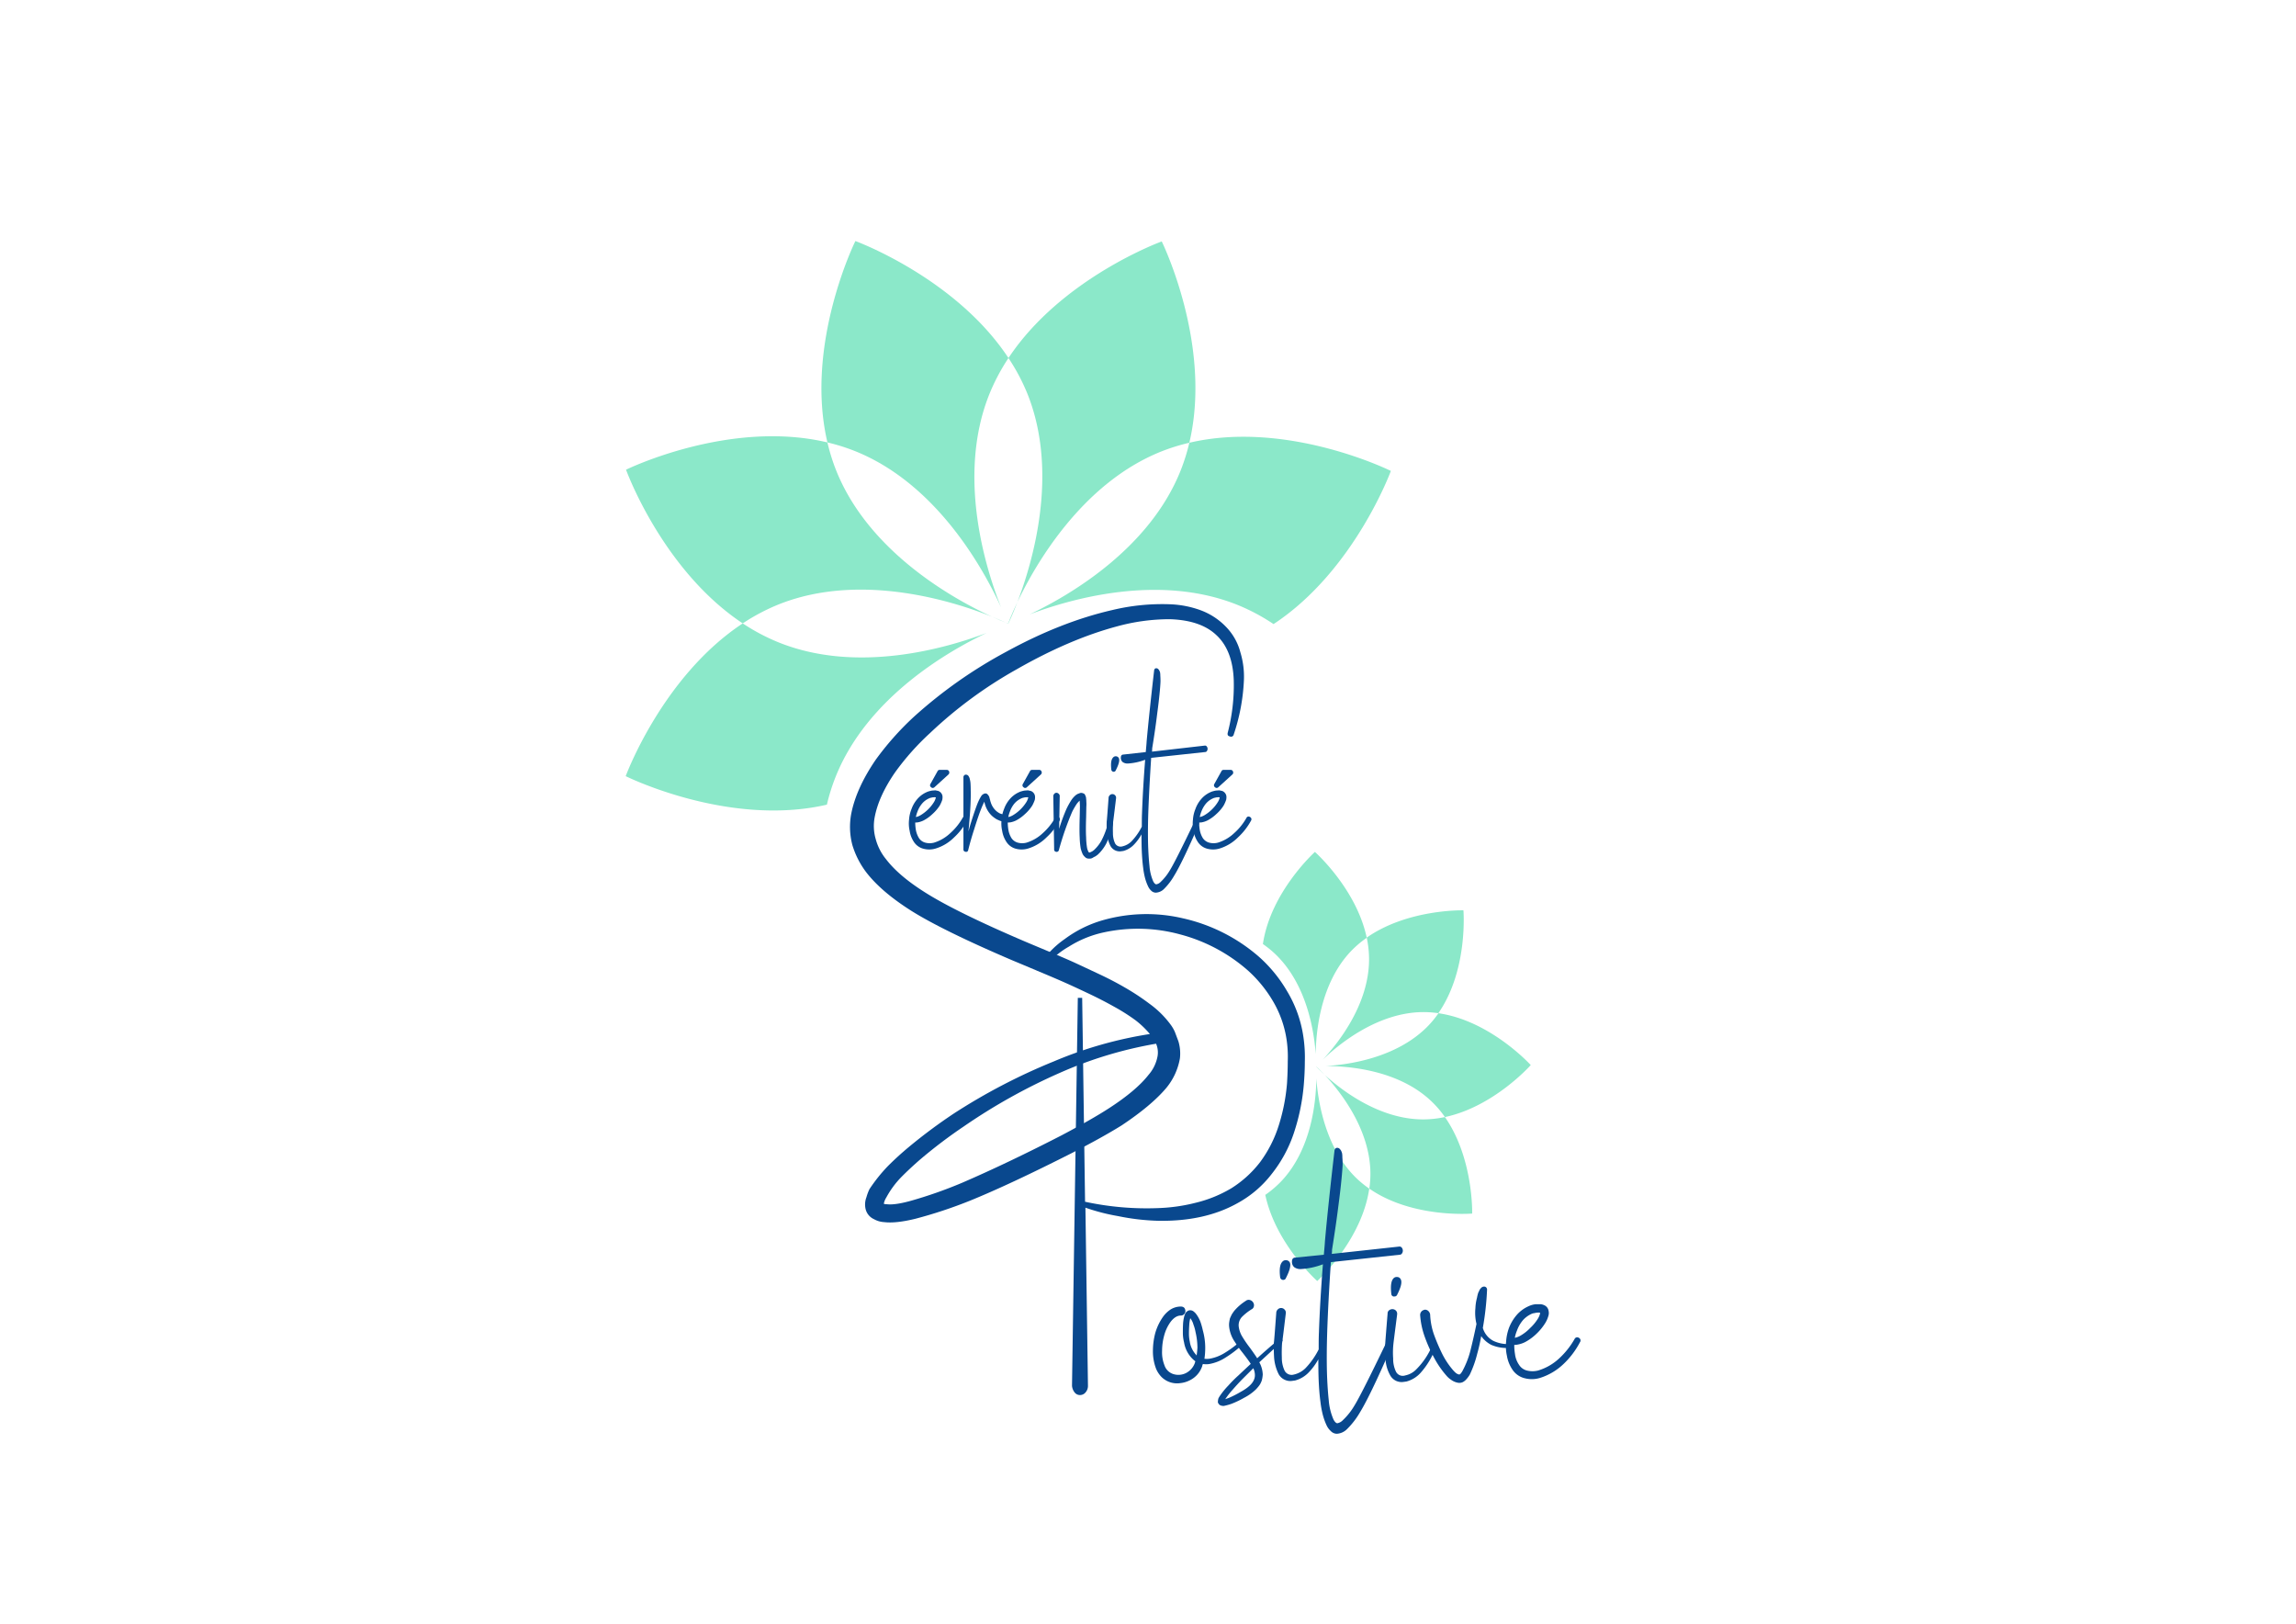 <svg xmlns="http://www.w3.org/2000/svg" id="Calque_1" data-name="Calque 1" viewBox="0 0 841.89 595.28"><defs><style>.cls-1{fill:#8be8c9;}.cls-2{fill:#09488e;}</style></defs><title>logo final terminé web</title><path class="cls-1" d="M369.72,228.62l0,.07.07,0,0-.1Z"></path><path class="cls-1" d="M369.66,228.68l0,0h0Z"></path><path class="cls-1" d="M369.58,228.67h0l-.05,0Z"></path><path class="cls-1" d="M369.62,228.66l0,0v0Z"></path><path class="cls-1" d="M368.8,228.26l.77.37,0-.08C369.39,228.5,369.13,228.4,368.8,228.26Z"></path><path class="cls-1" d="M369.72,228.62h0l-.1,0,0,.07Z"></path><path class="cls-1" d="M367.08,222.7c-5.4-13.56-16.46-47.95-4.3-78.21a74.08,74.08,0,0,1,7-13.23c-19.43-29.48-56.13-42.89-56.13-42.89s-18.72,37.8-10.25,73.83a72.41,72.41,0,0,1,10.31,3.26C343.9,177.65,361,209.36,367.08,222.7Z"></path><path class="cls-1" d="M510,172.65s-37.82-18.8-73.9-10.33a72.26,72.26,0,0,1-3.25,10.34c-11.61,28.89-41.11,45.85-55.32,52.59,14.67-5.57,47.4-15.13,76.32-3.45a72.68,72.68,0,0,1,13.13,7C496.53,209.38,510,172.65,510,172.65Z"></path><path class="cls-1" d="M361.77,232.05c-14.67,5.56-47.4,15.12-76.32,3.44a73.65,73.65,0,0,1-13.1-6.94c-29.48,19.4-42.92,56-42.92,56S267.17,303.35,303.2,295a71.74,71.74,0,0,1,3.25-10.33C318.06,255.74,347.56,238.78,361.77,232.05Z"></path><path class="cls-1" d="M363.75,226.1c-13.27-6.07-45-23.3-57.13-53.58a71.46,71.46,0,0,1-3.22-10.32c-36-8.58-73.85,10-73.85,10s13.31,36.82,42.8,56.34a73.48,73.48,0,0,1,13.28-7C315.88,209.53,350.17,220.65,363.75,226.1Z"></path><path class="cls-1" d="M373.06,220.73c6.76-14.15,23.83-43.68,52.81-55.23a71.81,71.81,0,0,1,10.23-3.18c8.52-36-10.12-73.81-10.12-73.81s-36.7,13.32-56.2,42.75a73.53,73.53,0,0,1,7,13.22C388.31,173.41,378.68,206.05,373.06,220.73Z"></path><path class="cls-1" d="M369.75,228.56c.16-.33,1.53-3.16,3.31-7.83-2.27,4.77-3.38,7.79-3.38,7.79Z"></path><path class="cls-1" d="M368.8,228.26c-1-.45-2.69-1.22-5.05-2.16C366.08,227.17,367.81,227.88,368.8,228.26Z"></path><polygon class="cls-1" points="369.76 228.72 369.75 228.72 369.76 228.72 369.76 228.72"></polygon><path class="cls-1" d="M482.58,391l0,0,0,0Z"></path><path class="cls-1" d="M482.57,390.93h0Z"></path><path class="cls-1" d="M482.59,390.9v0l0,0Z"></path><path class="cls-1" d="M482.59,390.92h0Z"></path><path class="cls-1" d="M482.93,390.59l-.32.31h0Z"></path><path class="cls-1" d="M482.58,391h0l0,0h0Z"></path><path class="cls-1" d="M486,390.82c7.6,0,26.38,1.14,38.73,12.8a37.73,37.73,0,0,1,5.09,5.91c18-3.81,31.47-19.06,31.47-19.06s-14.76-16.27-33.84-19a36.76,36.76,0,0,1-3.55,4.38C512.21,388.15,493.58,390.42,486,390.82Z"></path><path class="cls-1" d="M483,469.64s16.31-14.76,19.07-33.87a38.53,38.53,0,0,1-4.4-3.54c-11.79-11.13-14.4-28.66-15-36.83-.09,8.17-1.68,25.86-12.85,37.66a38.11,38.11,0,0,1-5.87,5C467.79,456.12,483,469.64,483,469.64Z"></path><path class="cls-1" d="M482.44,386.46c.09-8.17,1.68-25.85,12.85-37.66a38,38,0,0,1,5.86-5c-3.8-18-19-31.47-19-31.47S465.87,327,463.08,346.1a38.43,38.43,0,0,1,4.39,3.54C479.26,360.77,481.87,378.29,482.44,386.46Z"></path><path class="cls-1" d="M484.94,388.56c5.47-5.28,19.87-17.4,36.85-17.51a38.63,38.63,0,0,1,5.62.4c11-15.82,9.2-37.71,9.2-37.71s-20.39-.55-35.46,10a38.29,38.29,0,0,1,.85,7.77C502.09,368.5,490.17,383,484.94,388.56Z"></path><path class="cls-1" d="M485.77,394.09c5.58,6,16.65,19.87,16.73,36.12a37.81,37.81,0,0,1-.4,5.56c15.84,11,37.71,9.14,37.71,9.14s.53-20.33-10-35.38a38.72,38.72,0,0,1-7.74.86C505.82,410.49,491.82,399.61,485.77,394.09Z"></path><path class="cls-1" d="M482.61,391c.13.14,1.24,1.34,3.16,3.09-1.87-2-3.13-3.12-3.13-3.12Z"></path><path class="cls-1" d="M482.93,390.59c.41-.39,1.11-1.07,2-2C484,389.48,483.31,390.19,482.93,390.59Z"></path><polygon class="cls-1" points="482.53 390.97 482.53 390.97 482.53 390.97 482.53 390.97"></polygon><path class="cls-2" d="M354.26,299.54a.89.89,0,0,1,.38,1.29,23.9,23.9,0,0,1-4.79,6.17,16.24,16.24,0,0,1-6.86,4.11,8.14,8.14,0,0,1-4.26.08,5.91,5.91,0,0,1-3.66-2.59,10,10,0,0,1-1.52-4,12.18,12.18,0,0,1-.23-4,12.74,12.74,0,0,1,.91-4,11.45,11.45,0,0,1,2.06-3.57,9.57,9.57,0,0,1,3.43-2.59,5,5,0,0,1,1.06-.38,7,7,0,0,1,1.07-.23l1.14-.08.38.08.3.07a1.78,1.78,0,0,1,.84.31,2.38,2.38,0,0,1,1.07,1.6,4.57,4.57,0,0,1-.08,1.44,12.81,12.81,0,0,1-.91,2.06,14.75,14.75,0,0,1-2.67,3.12,14.13,14.13,0,0,1-3.27,2.36,7.9,7.9,0,0,1-2.06.69,6.07,6.07,0,0,1-1,.07,17.52,17.52,0,0,0,.23,2.67,8.64,8.64,0,0,0,1.15,3.05,4,4,0,0,0,2.36,1.67,6.29,6.29,0,0,0,3.12,0,15.08,15.08,0,0,0,6-3.5,22,22,0,0,0,4.5-5.56A.83.83,0,0,1,354.26,299.54Zm-17.82-2.06a11.94,11.94,0,0,0-.61,2.06,5.22,5.22,0,0,0,1.75-.69,14.59,14.59,0,0,0,4.88-4.79,5.31,5.31,0,0,0,.61-1.38.83.83,0,0,0,.07-.38h-.3c0-.05-.18-.05-.38,0h-.31a7.23,7.23,0,0,0-.76.16,2.37,2.37,0,0,0-.68.22,7.06,7.06,0,0,0-2.59,1.91A9.87,9.87,0,0,0,336.44,297.48Zm5.56-8.6a.74.74,0,0,1-.53-.23.87.87,0,0,1-.31-1.22l2.59-4.65a.84.84,0,0,1,.84-.53h2.51a.9.9,0,0,1,.92.61,1,1,0,0,1-.23,1.07l-5.1,4.64A1,1,0,0,1,342,288.88Z"></path><path class="cls-2" d="M368.2,298.7a1.08,1.08,0,0,1,.87.42,1.33,1.33,0,0,1,.31.95,1.22,1.22,0,0,1-.46.88,1.51,1.51,0,0,1-.95.34l-.08-.08a7.4,7.4,0,0,1-1.22-.3l-1.06-.46a10.45,10.45,0,0,1-1.91-1.37,9.38,9.38,0,0,1-2.43-3.88c-.11-.36-.21-.71-.31-1.07v-.23a2.84,2.84,0,0,0-.38.76c-.25.51-.51,1.1-.76,1.75q-1,2.44-2.59,7.54c-.86,2.65-1.6,5.21-2.21,7.7a.76.76,0,0,1-1.06.6.78.78,0,0,1-.69-.83v-26.5a.88.88,0,0,1,.27-.65.79.79,0,0,1,.57-.27h.07a1.15,1.15,0,0,1,.92.46,5,5,0,0,1,.3.53,2.84,2.84,0,0,1,.23.76,7.87,7.87,0,0,1,.23,1.38c.05.76.08,1.65.08,2.66.05,1.47,0,3.22-.08,5.26-.15,3-.41,6.26-.76,9.82,0-.15.11-.38.19-.69s.14-.55.19-.76q1.22-4.11,2.51-7.69c.26-.71.51-1.34.76-1.9a14.85,14.85,0,0,1,1.07-2,1.38,1.38,0,0,1,.53-.54,1.16,1.16,0,0,1,.54-.3,1.09,1.09,0,0,1,1.06.08,3.26,3.26,0,0,1,.76,1c.05.15.1.35.16.6l.15.54a1.29,1.29,0,0,1,.08.38l.3.91a7.13,7.13,0,0,0,1.9,2.82,6.4,6.4,0,0,0,1.37.91,3.75,3.75,0,0,0,.77.23C367.74,298.57,368,298.65,368.2,298.7Z"></path><path class="cls-2" d="M388.15,299.54a.91.91,0,0,1,.38,1.29,23.72,23.72,0,0,1-4.8,6.17,16.21,16.21,0,0,1-6.85,4.11,8.18,8.18,0,0,1-4.27.08A5.89,5.89,0,0,1,369,308.6a10.19,10.19,0,0,1-1.53-4,12.45,12.45,0,0,1-.23-4,12.75,12.75,0,0,1,.92-4,11.44,11.44,0,0,1,2.05-3.57,9.65,9.65,0,0,1,3.43-2.59,5,5,0,0,1,1.07-.38,7,7,0,0,1,1.06-.23l1.15-.08.38.08.3.07a1.85,1.85,0,0,1,.84.31,2.37,2.37,0,0,1,1.06,1.6,4.3,4.3,0,0,1-.07,1.44,13.77,13.77,0,0,1-.91,2.06,14.75,14.75,0,0,1-2.67,3.12,14.57,14.57,0,0,1-3.27,2.36,8,8,0,0,1-2.06.69,6.24,6.24,0,0,1-1,.07,17.52,17.52,0,0,0,.23,2.67,8.46,8.46,0,0,0,1.14,3.05,4.11,4.11,0,0,0,2.36,1.67,6.29,6.29,0,0,0,3.12,0,15.12,15.12,0,0,0,6-3.5,22.15,22.15,0,0,0,4.49-5.56A.85.85,0,0,1,388.15,299.54Zm-17.82-2.06a10.4,10.4,0,0,0-.61,2.06,5.3,5.3,0,0,0,1.75-.69,14.68,14.68,0,0,0,4.87-4.79,5,5,0,0,0,.61-1.38.82.82,0,0,0,.08-.38h-.31c-.05-.05-.17-.05-.38,0H376a6.7,6.7,0,0,0-.76.16,2.4,2.4,0,0,0-.69.22,7.23,7.23,0,0,0-2.59,1.91A9.64,9.64,0,0,0,370.33,297.48Zm5.56-8.6a.76.76,0,0,1-.54-.23.87.87,0,0,1-.3-1.22l2.59-4.65a.84.84,0,0,1,.84-.53H381a.88.88,0,0,1,.91.61.94.94,0,0,1-.23,1.07l-5.1,4.64A.92.92,0,0,1,375.89,288.88Z"></path><path class="cls-2" d="M407.41,300.83a.81.81,0,0,1,.69,1.07,30.77,30.77,0,0,1-2.44,7.31,15.64,15.64,0,0,1-2.36,3.35l-.76.76-.84.61a7.67,7.67,0,0,0-1,.53,2.09,2.09,0,0,1-1.37.31,1.84,1.84,0,0,1-1.52-.61,3.5,3.5,0,0,1-.84-1.07,13.2,13.2,0,0,1-.69-2,28,28,0,0,1-.38-4q-.15-2.52,0-7.54l.08-3.73a17.35,17.35,0,0,0-.08-1.83v-.46a7.66,7.66,0,0,0-1,1.07,26.73,26.73,0,0,0-1.75,3,107.25,107.25,0,0,0-4.87,14,.84.84,0,0,1-1.07.68.82.82,0,0,1-.68-.91l-.31-19.5a1.21,1.21,0,0,1,.35-.83,1,1,0,0,1,.8-.39,1.07,1.07,0,0,1,.57.16,1.38,1.38,0,0,1,.45.42.93.93,0,0,1,.19.57v.07l-.22,12a65.81,65.81,0,0,1,2.66-7.24,28.24,28.24,0,0,1,1.9-3.42,8.51,8.51,0,0,1,1.53-1.68,1.74,1.74,0,0,1,.45-.3,1.79,1.79,0,0,1,.69-.31,2.72,2.72,0,0,1,.68-.23h.31a1.29,1.29,0,0,1,.38.08,2.51,2.51,0,0,1,.69.31.89.89,0,0,1,.22.38,2.76,2.76,0,0,1,.31.76,2.49,2.49,0,0,1,.08.61,7,7,0,0,1,.07,1.06,12,12,0,0,1,0,1.91l-.07,3.8c-.11,3.3-.11,5.77,0,7.39a25.67,25.67,0,0,0,.3,3.58,5.06,5.06,0,0,0,.46,1.52,1.27,1.27,0,0,0,.23.38l.15.08c.05.05.43-.1,1.14-.46l.61-.45.61-.61a14,14,0,0,0,2.05-2.74,27.92,27.92,0,0,0,2.52-6.78A.75.75,0,0,1,407.41,300.83Z"></path><path class="cls-2" d="M441.84,273.34a.81.81,0,0,1,.64.31,1.34,1.34,0,0,1,.31.79,1.37,1.37,0,0,1-.23.88.74.74,0,0,1-.57.38l-19.88,2.14q-.76,11.64-1.07,20.48-.23,7.55,0,12.95.16,3.57.46,6.32a17.22,17.22,0,0,0,1.37,5.55c.36.66.71,1,1.07,1.07a2.86,2.86,0,0,0,1.6-.84,19.26,19.26,0,0,0,3.35-4.19q1.91-3,9.06-17.89c.3-.66.71-.79,1.22-.38a1.19,1.19,0,0,1,.3,1.6q-6,13.78-8.91,18.5a22.86,22.86,0,0,1-3.73,4.88,4.52,4.52,0,0,1-3,1.37,2.44,2.44,0,0,1-1.75-.76A4.94,4.94,0,0,1,421,325a17.6,17.6,0,0,1-1.22-3.42,28.4,28.4,0,0,1-.61-3.43q-.37-2.82-.53-6.7c-.05-1.63-.08-3.48-.08-5.56a17.75,17.75,0,0,1-2.66,3.65,8.38,8.38,0,0,1-4,2.44q-1.06.15-1.29.15a3.84,3.84,0,0,1-3.43-2,12.71,12.71,0,0,1-1.3-4.56,42.8,42.8,0,0,1-.07-4.5q.08-.22.68-8.6v-.08a1.46,1.46,0,0,1,.5-.91,1.33,1.33,0,0,1,1.94.15,1.19,1.19,0,0,1,.3,1v.07q-1,8.24-1.06,8.53a41.21,41.21,0,0,0-.08,4.19,8.8,8.8,0,0,0,.76,3.73,2.3,2.3,0,0,0,2.67,1.15,6.93,6.93,0,0,0,3.35-1.83,22.18,22.18,0,0,0,3.81-5.41c0-1.73,0-3.35.07-4.87q.31-8.84,1.15-19.65a21.36,21.36,0,0,1-6.25,1.37,3,3,0,0,1-2.05-.57,2,2,0,0,1-.61-1.56c0-.71.28-1.09.83-1.14l8.3-.92c.21-2.23.31-3.47.31-3.73q.92-10.2,2.74-26,.07-1,.84-1a.94.94,0,0,1,.68.3,2,2,0,0,1,.38.5,3.25,3.25,0,0,1,.31.8,7.06,7.06,0,0,1,.08,1.14c.05.61.07,1.32.07,2.13q-.07,1.68-.3,4c-.21,2.18-.51,4.8-.92,7.85q-.67,5.55-1.83,12.64c0,.25,0,.66-.07,1.21Zm-33.59,9.6a.89.89,0,0,1-.76-.84c-.25-2.18-.05-3.63.61-4.34a1.29,1.29,0,0,1,1.1-.5,1.31,1.31,0,0,1,1,.58q.69,1.14-1.07,4.56a.78.78,0,0,1-.76.54Z"></path><path class="cls-2" d="M458.36,299.54a.9.9,0,0,1,.38,1.29,23.72,23.72,0,0,1-4.8,6.17,16.21,16.21,0,0,1-6.85,4.11,8.18,8.18,0,0,1-4.27.08,5.89,5.89,0,0,1-3.65-2.59,10,10,0,0,1-1.52-4,11.92,11.92,0,0,1-.23-4,12.46,12.46,0,0,1,.91-4,11.26,11.26,0,0,1,2.06-3.57,9.53,9.53,0,0,1,3.42-2.59,5.21,5.21,0,0,1,1.07-.38,7,7,0,0,1,1.06-.23l1.15-.08.38.08.3.07a1.81,1.81,0,0,1,.84.31,2.42,2.42,0,0,1,1.07,1.6,4.57,4.57,0,0,1-.08,1.44,13.77,13.77,0,0,1-.91,2.06,14.75,14.75,0,0,1-2.67,3.12,14.34,14.34,0,0,1-3.27,2.36,7.9,7.9,0,0,1-2.06.69,6.15,6.15,0,0,1-1,.07,17.52,17.52,0,0,0,.23,2.67,8.46,8.46,0,0,0,1.14,3.05,4.11,4.11,0,0,0,2.36,1.67,6.3,6.3,0,0,0,3.12,0,15.12,15.12,0,0,0,6-3.5,21.72,21.72,0,0,0,4.49-5.56A.85.85,0,0,1,458.36,299.54Zm-17.82-2.06a10.4,10.4,0,0,0-.61,2.06,5.3,5.3,0,0,0,1.75-.69,14.25,14.25,0,0,0,2.74-2.13,13.81,13.81,0,0,0,2.13-2.66,5,5,0,0,0,.61-1.38.82.82,0,0,0,.08-.38h-.31c-.05-.05-.17-.05-.38,0h-.3a6.7,6.7,0,0,0-.76.16,2.5,2.5,0,0,0-.69.22,7.23,7.23,0,0,0-2.59,1.91A9.86,9.86,0,0,0,440.54,297.48Zm5.56-8.6a.76.76,0,0,1-.54-.23.88.88,0,0,1-.3-1.22l2.59-4.65a.84.84,0,0,1,.84-.53h2.51a.88.88,0,0,1,.91.61.93.93,0,0,1-.22,1.07l-5.11,4.64A.92.92,0,0,1,446.1,288.88Z"></path><path class="cls-2" d="M432.09,381.75a15.44,15.44,0,0,1,.56,6.24,23.23,23.23,0,0,1-5,10.87q-5.4,6.42-16.36,13.72Q404.19,417,393,422.74q-22.87,11.58-37.37,17.47a168.53,168.53,0,0,1-19.9,6.59c-4.83,1.19-8.68,1.6-11.52,1.25a8.54,8.54,0,0,1-3.72-1.07,5.48,5.48,0,0,1-3.17-4.1,7.35,7.35,0,0,1,.37-3.92,18,18,0,0,1,1.12-3,59.4,59.4,0,0,1,6.69-8.38q3.54-3.57,7.82-7.13a194,194,0,0,1,16.54-12.29,219.05,219.05,0,0,1,36.64-19.07,148.72,148.72,0,0,1,35.14-10,33.88,33.88,0,0,0-5.21-5,71.34,71.34,0,0,0-8.18-5.17q-4.1-2.31-9.39-4.81t-8.09-3.74q-2.79-1.26-10.41-4.46t-8.93-3.74Q346,341.31,334.29,334q-11-6.94-16.56-14.08a31.56,31.56,0,0,1-5.2-10.16,26,26,0,0,1-.37-11.58q1.86-9.27,8.92-19.61A106.21,106.21,0,0,1,335,262.88,170.47,170.47,0,0,1,368.87,239q20.08-11,38.87-15.32a78.18,78.18,0,0,1,21.38-2.14,36.45,36.45,0,0,1,11,2.14,24.81,24.81,0,0,1,9.3,6,20.87,20.87,0,0,1,5.39,9.45,30.54,30.54,0,0,1,1.3,10.33,72.06,72.06,0,0,1-3.72,19.79,1,1,0,0,1-1.48.71c-.63-.11-.88-.53-.75-1.24a69.16,69.16,0,0,0,2.23-19.26q-.37-11-6.32-16.57-5.76-5.52-17.11-5.88a72.93,72.93,0,0,0-19.52,2.67q-17.3,4.65-36.63,15.69A158.79,158.79,0,0,0,341,268.77a94.31,94.31,0,0,0-12.83,14.43q-6,8.73-7.44,16.4a17.13,17.13,0,0,0,.37,8,19.52,19.52,0,0,0,3.72,7.31Q329.45,321,338.93,327q11.16,7.13,36.08,17.82,1.67.72,8.92,3.75t10.32,4.45q3.08,1.43,8.56,4t9.76,5.08A85.53,85.53,0,0,1,421.5,368a35.13,35.13,0,0,1,8,8,14.46,14.46,0,0,1,1.3,2.32Zm-7.62,5.35a8.09,8.09,0,0,0-.56-4.46,149.31,149.31,0,0,0-35.33,10.7,212.93,212.93,0,0,0-35.14,19.6,178.81,178.81,0,0,0-16,12.12q-3.9,3.38-7.06,6.59A33.44,33.44,0,0,0,325,439a6.74,6.74,0,0,0-.93,2.31,2.63,2.63,0,0,0,1.11.18c2,.24,4.9-.18,8.74-1.24a161.17,161.17,0,0,0,18.78-6.59q16.55-7.14,36.64-17.47,11.15-5.89,17.47-10,9.87-6.42,14.32-12.12A14.27,14.27,0,0,0,424.47,387.1Z"></path><path class="cls-2" d="M380.12,355.6a33.64,33.64,0,0,1,10.29-11.33,43.46,43.46,0,0,1,13.7-6.83,58.5,58.5,0,0,1,29.65-.77,63.61,63.61,0,0,1,27.53,13.8,51.35,51.35,0,0,1,10.63,12.87,45,45,0,0,1,6,16.75,51.32,51.32,0,0,1,.53,9.15q0,4-.4,8.69a76.28,76.28,0,0,1-3.59,17.37,49.06,49.06,0,0,1-8.24,15.2,39.83,39.83,0,0,1-12.37,10.55q-12.1,6.82-29.25,6.51A83,83,0,0,1,410,445.85a73.93,73.93,0,0,1-12-3.1l.93,65.29a3.61,3.61,0,0,1-.86,2.41,2.64,2.64,0,0,1-2.06,1,2.46,2.46,0,0,1-2-1,4.5,4.5,0,0,1-.93-2.41l2.13-142.22h1.6l1.06,74.76a107.05,107.05,0,0,0,26.73,2.33,64.29,64.29,0,0,0,14-2,47,47,0,0,0,12.9-5.27A40.42,40.42,0,0,0,462.09,426a45.59,45.59,0,0,0,6.78-13.34,69.87,69.87,0,0,0,3.05-15.51q.27-4.33.27-8.06a42.8,42.8,0,0,0-.4-7.76,39,39,0,0,0-4.92-14.11,47.58,47.58,0,0,0-9.17-11.32,61.23,61.23,0,0,0-25-13.34,59,59,0,0,0-27.79-.77,39.55,39.55,0,0,0-13,5.27,30.63,30.63,0,0,0-10.12,9.3"></path><path class="cls-2" d="M454.58,492.88a.67.67,0,0,1-.1,1.07,41,41,0,0,1-5,3.69,16.14,16.14,0,0,1-6,2.42,7.55,7.55,0,0,1-2.42,0,.82.82,0,0,1-.1.29.81.81,0,0,0-.1.39,8.94,8.94,0,0,1-4.65,5.33,9.83,9.83,0,0,1-3.4,1,8.08,8.08,0,0,1-6.89-2.23,9.74,9.74,0,0,1-2-3,17.85,17.85,0,0,1-1.17-6.7,25.52,25.52,0,0,1,.88-6.5,19.89,19.89,0,0,1,2.91-6,10.57,10.57,0,0,1,2.62-2.52A7.11,7.11,0,0,1,433,479a2.06,2.06,0,0,1,.87.19,1.28,1.28,0,0,1,.58.59,1.92,1.92,0,0,1,.2.87,1.58,1.58,0,0,1-.2.82,1.67,1.67,0,0,1-1.45.83q-2,0-3.78,2.33a15,15,0,0,0-2.33,4.94,21,21,0,0,0-.78,5.63,12.82,12.82,0,0,0,.87,5.33,5,5,0,0,0,3.2,3.21,6.17,6.17,0,0,0,4.76-.39,6.74,6.74,0,0,0,3.2-3.69,1.45,1.45,0,0,1,.19-.58,9.13,9.13,0,0,1-1.16-1,11,11,0,0,1-3-5.92,14.42,14.42,0,0,1-.44-3.25c0-1.19,0-2.24.05-3.15a14,14,0,0,1,.49-3.3,8.1,8.1,0,0,1,.39-1,2.33,2.33,0,0,1,1.35-1.06,2.05,2.05,0,0,1,1.75.48,4.78,4.78,0,0,1,.78.78,11.7,11.7,0,0,1,1.65,3,27.14,27.14,0,0,1,.87,3.11,24,24,0,0,1,.87,6.3,28,28,0,0,1-.29,4.08,8.53,8.53,0,0,0,1.75,0,15.49,15.49,0,0,0,5.33-1.94,40.47,40.47,0,0,0,4.95-3.49A.66.66,0,0,1,454.58,492.88Zm-16,3.79.2.29c.13-.91.22-1.85.29-2.82a25.29,25.29,0,0,0-.68-5.72,15.28,15.28,0,0,0-.78-2.81,6.46,6.46,0,0,0-1.16-2.33,12.86,12.86,0,0,0-.39,2.72c-.06.84-.1,1.81-.1,2.9a13.56,13.56,0,0,0,.3,2.92A9,9,0,0,0,438.57,496.67Z"></path><path class="cls-2" d="M470.05,491a.53.53,0,0,1-.05.87q-4.37,4-8.24,7.57a9.88,9.88,0,0,1,1.26,4.46,11.5,11.5,0,0,1-.2,1.55l-.19.78-.29.68a6.19,6.19,0,0,1-.78,1.26c-.19.26-.52.64-1,1.16a17.76,17.76,0,0,1-4.36,3.11,33.45,33.45,0,0,1-4.66,2.23,22.8,22.8,0,0,1-2.81.77,3.19,3.19,0,0,1-1.17-.19l-.38-.2a3.37,3.37,0,0,1-.39-.48,1,1,0,0,1-.2-.87,4.18,4.18,0,0,1,.2-1.07,5.87,5.87,0,0,1,.39-.68,27.5,27.5,0,0,1,3.3-4.07,44.56,44.56,0,0,1,3.58-3.59q1.95-1.84,4.56-4.27c-.52-.84-1.49-2.16-2.91-4a44.67,44.67,0,0,1-3-4.17,12,12,0,0,1-2-5.33,6.8,6.8,0,0,1,0-1.65,15.76,15.76,0,0,1,.29-1.55c.32-.71.55-1.2.68-1.46q.58-.87.87-1.26a18.56,18.56,0,0,1,4.27-3.69,1.61,1.61,0,0,1,1.36-.34,2,2,0,0,1,1.26.83,1.88,1.88,0,0,1,.34,1.46,1.63,1.63,0,0,1-.83,1.16h-.09l-.1.1a18.84,18.84,0,0,0-3.39,2.71,4.45,4.45,0,0,0-1.17,3.39,9.27,9.27,0,0,0,1.36,3.89,43.17,43.17,0,0,0,2.81,4.07q1.75,2.43,2.62,3.78,3.69-3.39,8.15-7.08A.61.61,0,0,1,470.05,491ZM455,510.24c3.55-1.94,5.27-4,5.14-6.3a6.27,6.27,0,0,0-.58-2.33l-4.08,4.07q-1.93,2-3.39,3.69a30.36,30.36,0,0,0-2.82,3.59l1.36-.48A37.84,37.84,0,0,0,455,510.24Z"></path><path class="cls-2" d="M513.16,457a1.06,1.06,0,0,1,.83.39,1.8,1.8,0,0,1,.39,1,1.68,1.68,0,0,1-.3,1.12.92.92,0,0,1-.72.48L488,462.72q-1,14.83-1.36,26.09-.29,9.6,0,16.49c.13,3,.33,5.72.58,8.05a21.83,21.83,0,0,0,1.75,7.08c.45.84.91,1.29,1.36,1.36a3.69,3.69,0,0,0,2-1.07,24.2,24.2,0,0,0,4.26-5.34q2.43-3.87,11.55-22.79c.38-.84.9-1,1.55-.48a1.54,1.54,0,0,1,.39,2q-7.67,17.57-11.35,23.57a29.27,29.27,0,0,1-4.76,6.21,5.77,5.77,0,0,1-3.78,1.75,3.1,3.1,0,0,1-2.23-1,6.56,6.56,0,0,1-1.46-1.94,23.25,23.25,0,0,1-1.55-4.37,35.52,35.52,0,0,1-.77-4.36c-.33-2.4-.55-5.24-.68-8.54q-.1-3.11-.1-7.08a22.76,22.76,0,0,1-3.39,4.66,10.73,10.73,0,0,1-5.14,3.1c-.91.13-1.46.2-1.65.2a4.83,4.83,0,0,1-1.75-.3,4.89,4.89,0,0,1-2.62-2.23,16.38,16.38,0,0,1-1.65-5.82,57,57,0,0,1-.1-5.72q.1-.29.88-11v-.1a1.89,1.89,0,0,1,.63-1.16,1.7,1.7,0,0,1,2.47.19,1.52,1.52,0,0,1,.39,1.26v.1c-.84,7-1.29,10.61-1.36,10.86a49.72,49.72,0,0,0-.09,5.34,10.93,10.93,0,0,0,1,4.75,2.91,2.91,0,0,0,3.39,1.46,8.84,8.84,0,0,0,4.27-2.33,28.28,28.28,0,0,0,4.85-6.89c0-2.2,0-4.26.09-6.21q.39-11.24,1.46-25a27,27,0,0,1-7.95,1.74,3.8,3.8,0,0,1-2.62-.72,2.6,2.6,0,0,1-.78-2c0-.9.36-1.39,1.07-1.46L485.42,460c.26-2.84.39-4.43.39-4.75q1.15-13,3.49-33.18c.06-.84.42-1.26,1.07-1.26a1.25,1.25,0,0,1,.87.39,3.57,3.57,0,0,1,.49.63,5.05,5.05,0,0,1,.38,1,8.48,8.48,0,0,1,.1,1.46c.07.77.1,1.68.1,2.71-.07,1.42-.2,3.11-.39,5.05q-.39,4.17-1.16,10-.88,7.08-2.33,16.1c0,.32,0,.84-.1,1.55Zm-42.77,12.23a1.13,1.13,0,0,1-1-1.07c-.33-2.78-.07-4.63.77-5.53a1.67,1.67,0,0,1,1.41-.63,1.64,1.64,0,0,1,1.31.73q.87,1.45-1.36,5.82a1,1,0,0,1-1,.68Z"></path><path class="cls-2" d="M526.16,492.69a.66.66,0,0,1,.39,1,28.83,28.83,0,0,1-5.73,9.7,10.7,10.7,0,0,1-5.13,3.1c-.91.13-1.46.2-1.65.2a5.06,5.06,0,0,1-1.75-.29,4.84,4.84,0,0,1-2.62-2.33,13.92,13.92,0,0,1-1.65-5.82,49.91,49.91,0,0,1-.09-5.63c0-.26.29-3.94.87-11.06a1.43,1.43,0,0,1,.58-1.21,1.94,1.94,0,0,1,1.31-.39,1.79,1.79,0,0,1,1.21.58,1.61,1.61,0,0,1,.39,1.31v.1q-1.35,10.47-1.36,10.77a30.51,30.51,0,0,0-.09,5.33,10.71,10.71,0,0,0,1,4.76,2.78,2.78,0,0,0,3.4,1.45,7.78,7.78,0,0,0,4.17-2.33,26.81,26.81,0,0,0,5.82-8.82A.65.65,0,0,1,526.16,492.69Zm-15-17.36a1,1,0,0,1-1-1c-.33-2.85-.07-4.72.77-5.63a1.56,1.56,0,0,1,1.36-.53,1.43,1.43,0,0,1,1.26.73c.65,1,.23,2.9-1.26,5.81a1,1,0,0,1-1,.59Z"></path><path class="cls-2" d="M554.29,492.69a.61.61,0,0,1,.78.58.72.72,0,0,1-.68.78,14.11,14.11,0,0,1-7.57-1,10.27,10.27,0,0,1-3.69-3.2c-.45,2.45-.93,4.59-1.45,6.4a40.19,40.19,0,0,1-2.72,7.66,10.46,10.46,0,0,1-1.45,1.94,4.43,4.43,0,0,1-1.17.87,3,3,0,0,1-1.84.2,6.13,6.13,0,0,1-2.42-1.07,8.26,8.26,0,0,1-1.65-1.45,34.6,34.6,0,0,1-4.66-6.79,54.54,54.54,0,0,1-3.3-7.38,29.53,29.53,0,0,1-1.74-8.14,1.93,1.93,0,0,1,.87-1.61,2.76,2.76,0,0,1,.87-.33,1.79,1.79,0,0,1,1.31.53,2.14,2.14,0,0,1,.63,1.31v.1a25.38,25.38,0,0,0,1.36,7.08,70.82,70.82,0,0,0,2.91,6.88,29.12,29.12,0,0,0,4.07,6.21,9.8,9.8,0,0,0,1.17,1.16,3,3,0,0,0,1.07.49h.09a.91.91,0,0,0,.39-.19,5.66,5.66,0,0,0,.87-1.27,32.75,32.75,0,0,0,2.72-6.88q.87-3.41,1.75-7.47c.13-.58.32-1.49.58-2.72a17.38,17.38,0,0,1-.39-5.82,17.1,17.1,0,0,1,.58-3.78,13.38,13.38,0,0,1,.49-1.94,7.27,7.27,0,0,0,.48-1,3.37,3.37,0,0,1,.39-.48,1,1,0,0,1,.39-.39,1.38,1.38,0,0,1,.87-.29,1,1,0,0,1,.54.14,1.09,1.09,0,0,1,.38.39,1,1,0,0,1,.15.53v.1a105.25,105.25,0,0,1-1.55,14,7.76,7.76,0,0,0,3.88,4.75A12.47,12.47,0,0,0,554.29,492.69Z"></path><path class="cls-2" d="M578.92,490.46a1.08,1.08,0,0,1,.39,1.65,30,30,0,0,1-6,7.95,22,22,0,0,1-8.73,5.14,10.36,10.36,0,0,1-5.43.1,7.51,7.51,0,0,1-4.66-3.3,12.85,12.85,0,0,1-1.94-4.95,16.27,16.27,0,0,1-.29-5.23,18.14,18.14,0,0,1,1.07-5.05,16.18,16.18,0,0,1,2.71-4.56,12.49,12.49,0,0,1,4.37-3.29,9.57,9.57,0,0,1,1.26-.49,9.33,9.33,0,0,1,1.45-.29H565l.48.1a4.42,4.42,0,0,1,1,.39,2.67,2.67,0,0,1,1.36,2,3.46,3.46,0,0,1-.1,1.84,9.76,9.76,0,0,1-1.16,2.62,20.07,20.07,0,0,1-3.3,4,18.38,18.38,0,0,1-4.17,3,10.15,10.15,0,0,1-2.72.87,5.57,5.57,0,0,1-1.16.1,22.38,22.38,0,0,0,.29,3.39,8.76,8.76,0,0,0,1.46,3.88,4.8,4.8,0,0,0,2.91,2.13,8.45,8.45,0,0,0,4.07,0,19.54,19.54,0,0,0,7.66-4.36,29.47,29.47,0,0,0,5.73-7.18A1.06,1.06,0,0,1,578.92,490.46Zm-22.69-2.62a13,13,0,0,0-.78,2.62,6.76,6.76,0,0,0,2.23-.88,16.09,16.09,0,0,0,3.4-2.71,16.84,16.84,0,0,0,2.81-3.39,6.61,6.61,0,0,0,.78-1.75,1.71,1.71,0,0,1,.09-.49h-.38c-.07-.06-.26-.06-.59,0h-.29c-.06,0-.39.07-1,.19a2.94,2.94,0,0,0-1,.3,9.39,9.39,0,0,0-3.2,2.42A12.52,12.52,0,0,0,556.23,487.84Z"></path></svg>